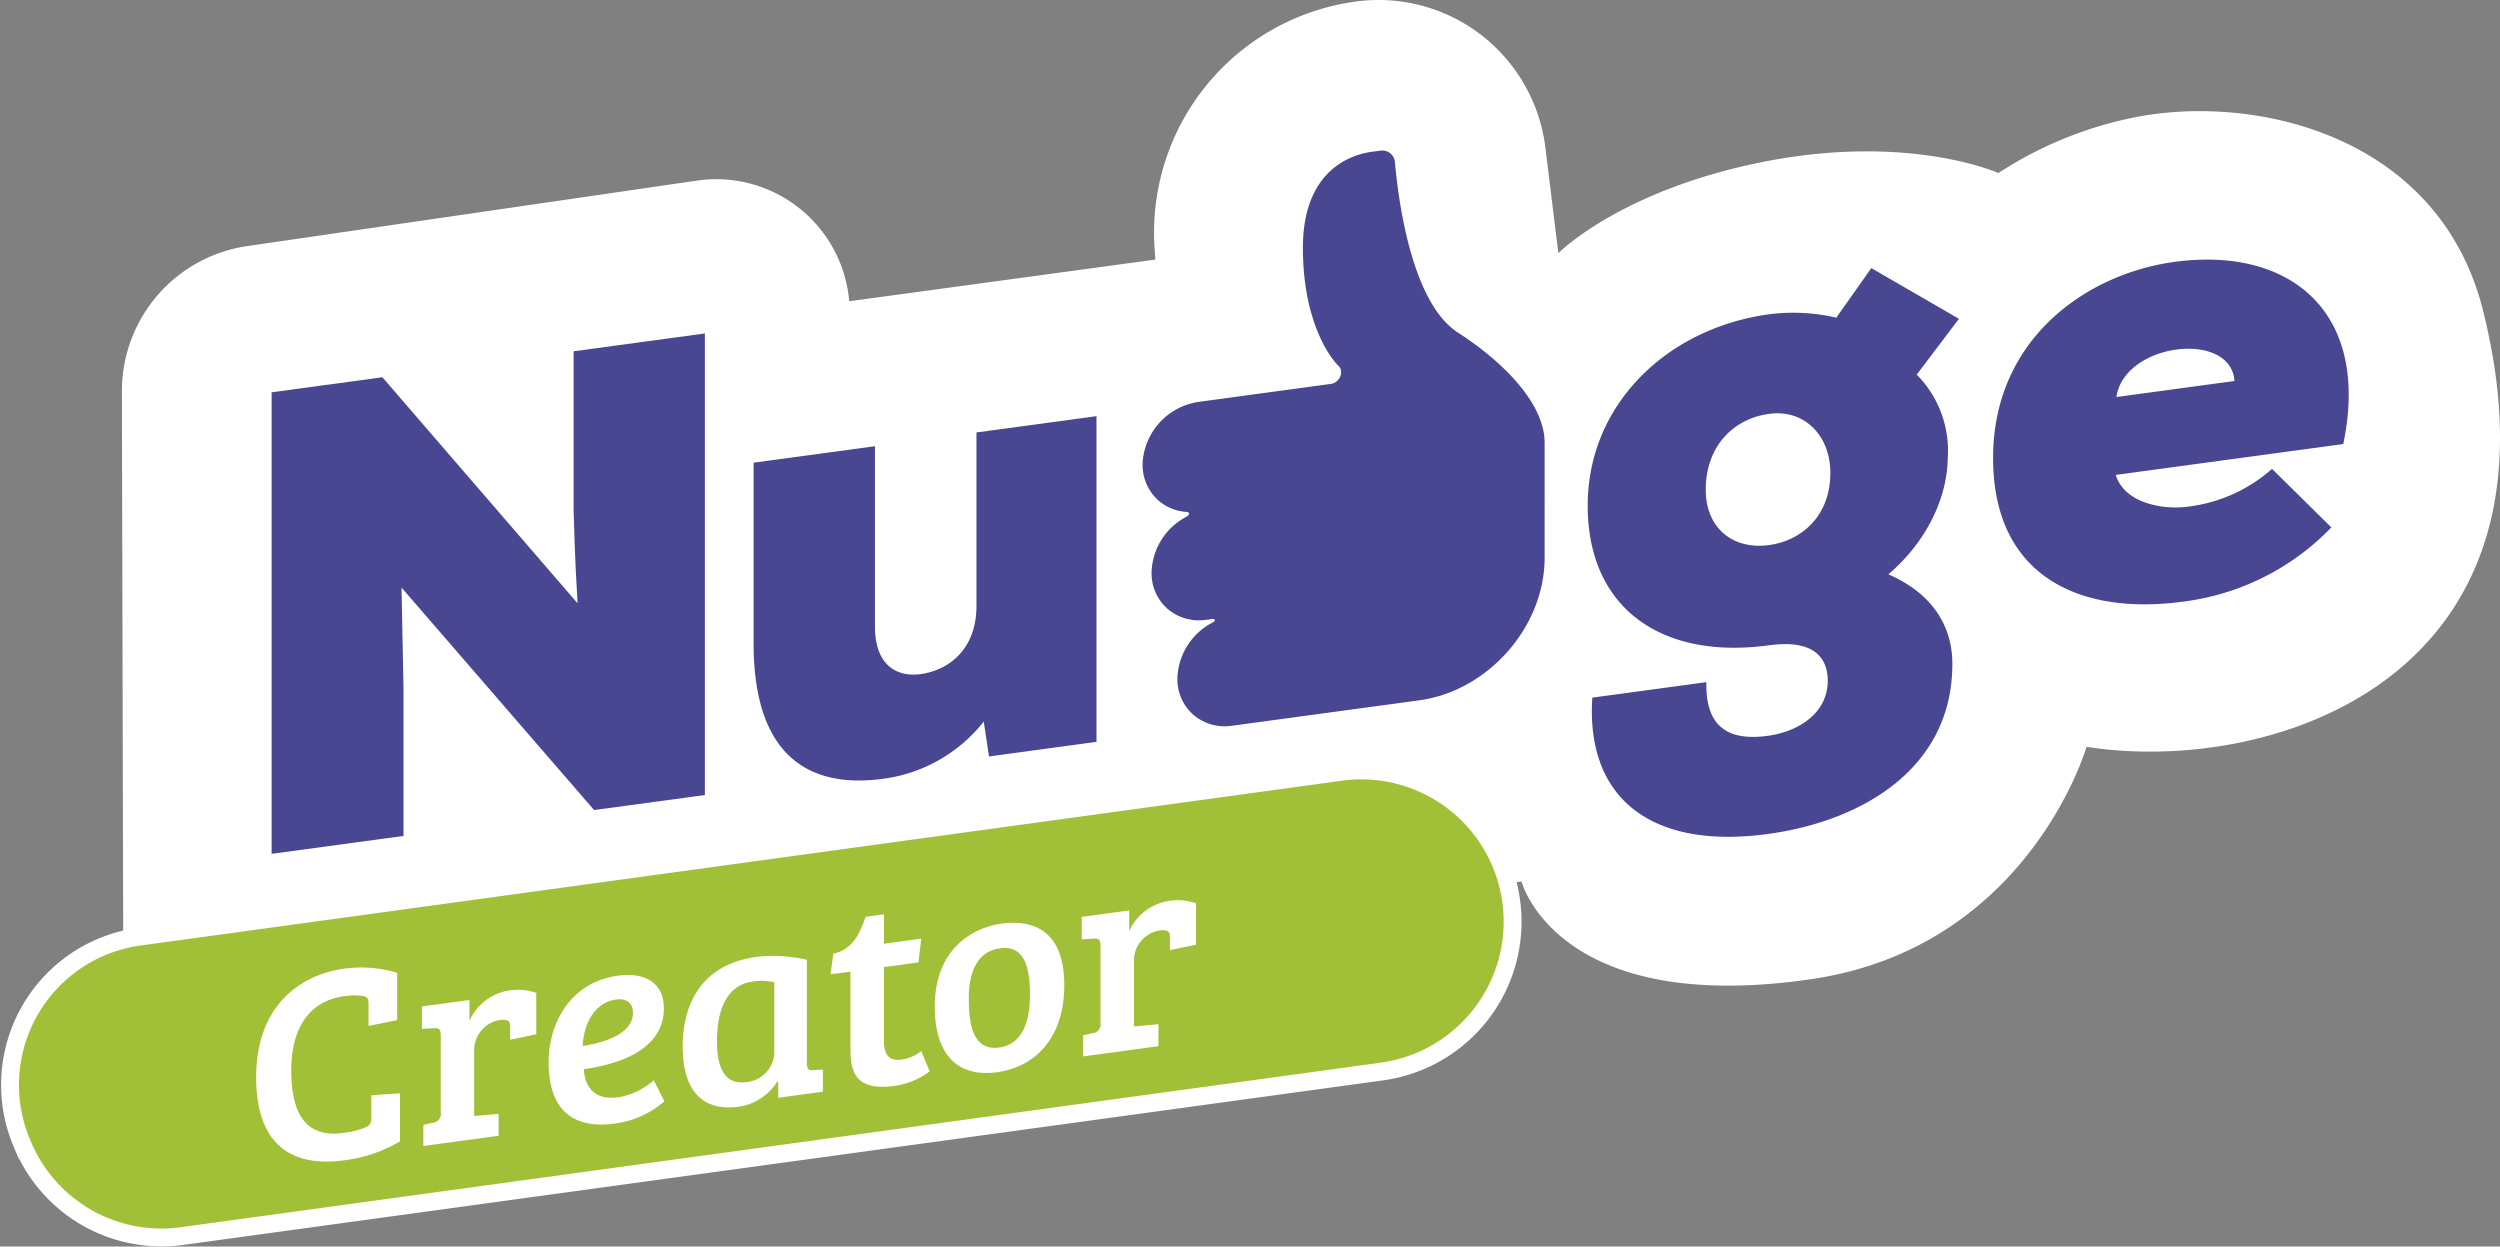 <svg xmlns="http://www.w3.org/2000/svg" width="434.448" height="216.625" viewBox="0 0 434.448 216.625"><rect x="0" y="0" width="434.448" height="216.625" fill="#808080" stroke="none"/><g transform="translate(-274.458 -225.345)"><path d="M289.38,387.432l-.225-94.079a25.449,25.449,0,0,1,21.78-25.243l78.166-11.38a23.191,23.191,0,0,1,26.448,20.965l53.2-7.24-.129-1.868A40.508,40.508,0,0,1,503.681,225.6,29.21,29.21,0,0,1,536.527,251l2.252,18.342s10.8-10.961,35.652-15.877c25.345-5.013,40.817,1.952,40.817,1.952a67.422,67.422,0,0,1,22.683-9.471c21.01-4.614,53.835,2.455,61.554,33.421,16,64.187-37.166,80.774-68.917,75.759,0,0-10.064,34.878-47.9,40.386-44.2,6.431-50.291-16.992-50.291-16.992s-235.194,31.2-235.752,30.363-7.24-21.447-7.24-21.447" transform="translate(6.487)" fill="#fff"/><path d="M537.316,340.948h0a26.284,26.284,0,0,1-22.725,26.04l-208.6,28.607a26.153,26.153,0,0,1-27.482-15.575c-.072-.168-.144-.333-.216-.5a26,26,0,0,1,20.44-35.979l208.743-28.637a26.282,26.282,0,0,1,29.842,26.04" transform="translate(0 44.567)" fill="#a2c037"/><path d="M537.316,340.948h0a26.284,26.284,0,0,1-22.725,26.04l-208.6,28.607a26.153,26.153,0,0,1-27.482-15.575c-.072-.168-.144-.333-.216-.5a26,26,0,0,1,20.44-35.979l208.743-28.637A26.282,26.282,0,0,1,537.316,340.948Z" transform="translate(0 44.567)" fill="none" stroke="#fff" stroke-miterlimit="10" stroke-width="3.105"/><path d="M383.476,278.814V310.1c0,6.988,4.005,8.853,7.906,8.322,5.043-.684,9.737-4.416,9.737-11.863V276.419l20.857-2.83v56.6L403.3,332.73l-.92-6.062a26.684,26.684,0,0,1-17.871,9.989c-11.917,1.5-22.119-3.415-22.119-23.582v-31.4Z" transform="translate(43.029 24.073)" fill="#494692"/><path d="M359.681,310.9c-.573-9.549-.573-13.215-.69-16.294V267.1L381.8,264v80.214l-19.25,2.611-33.463-38.656.345,17.484v25.669l-22.92,3.112V274.228l19.25-2.614Z" transform="translate(15.148 19.291)" fill="#494692"/><path d="M479.6,294.937c0,6.763,4.812,10.463,11,9.621,5.615-.762,10.655-5,10.655-12.562,0-6.416-4.47-11.081-10.655-10.238s-11,5.615-11,13.179m.117,33.445c-.231,8.853,5.043,10.085,10.658,9.324,5.5-.747,10.424-4.05,10.424-9.552,0-4.125-2.521-7.219-10.2-6.179-19.019,2.584-31.515-6.721-31.515-24.254,0-17.76,13.986-30.888,31.515-33.269a32.975,32.975,0,0,1,11.686.591c1.952-2.785,4.242-5.963,6.074-8.619l15.239,8.817-7.333,9.7a18.78,18.78,0,0,1,5.39,14.51c-.12,7.12-3.783,14.606-10.316,20.194,10.427,4.542,11.117,12.469,11.117,15.565,0,18.333-15.928,27.369-32.084,29.56-20.284,2.755-31.629-6.245-30.483-23.7Z" transform="translate(91.281 15.508)" fill="#494692"/><path d="M548.026,276.538c-.573-8.859-19.139-6.682-20.512,2.785Zm18.908,10.955L527.4,292.859c1.484,4.842,8.017,6.131,12.6,5.507a26.806,26.806,0,0,0,14.555-6.557l10.313,10.172a43.176,43.176,0,0,1-25.783,12.9c-17.877,2.425-33-4.344-33-24.97s16.159-31.988,31.515-34.072c20.053-2.722,34.147,8.658,29.335,31.656" transform="translate(114.731 15.017)" fill="#494692"/><path d="M409.044,316.119a8.245,8.245,0,0,0,2.794,6.338,8.411,8.411,0,0,0,6.715,1.883s.6-.057,1.007-.138.734.288.159.582a11.288,11.288,0,0,0-6.188,9.749,8.246,8.246,0,0,0,2.794,6.338,8.415,8.415,0,0,0,6.718,1.883l32.492-4.413c12-1.628,21.813-12.777,21.813-24.775V293.55c0-6.91-7.453-14.225-15.041-19.1-8.115-5.207-10.4-23.156-10.973-29.617a2.2,2.2,0,0,0-2.575-2.012l-1.43.192c-2.108.288-11.986,2.036-11.986,16.669s6.095,20.449,6.095,20.449c1.148.953.363,3-1.235,3.22l-23.039,3.13a11.394,11.394,0,0,0-9.671,10.493,8.294,8.294,0,0,0,2.785,6.671,8.185,8.185,0,0,0,4.767,1.943c.63.048.759.468-.045.9a11.257,11.257,0,0,0-5.957,9.626" transform="translate(65.533 8.71)" fill="#494692"/><path d="M320.049,342.485c-6.149.833-9.228,5.6-9.228,12.885,0,7.576,2.539,11.911,9.327,10.847a13.555,13.555,0,0,0,3.565-.92c.878-.4,1.022-.812,1.022-1.73v-3.861l4.983-.336v8.346a24.98,24.98,0,0,1-9.668,3.292c-9.908,1.346-15.329-3.421-15.329-14.423,0-12.6,7.813-17.856,15.329-18.878a21.381,21.381,0,0,1,9.18.734v8.205l-4.98,1.016V343.9c0-.92-.147-1.286-1.025-1.457a11.518,11.518,0,0,0-3.175.045" transform="translate(14.253 55.969)" fill="#fff"/><path d="M327.21,348.048c0-1.067-.294-1.361-1.22-1.286l-2.051.135v-3.912l8.25-1.118v3.622a9.088,9.088,0,0,1,6.934-5.285,9.723,9.723,0,0,1,4.686.426v7.192l-4.542.95v-2.218c0-.579-.1-1-.486-1.139a2.748,2.748,0,0,0-1.319-.063,5.294,5.294,0,0,0-4.443,5.477v11.2l4.248-.384v3.813l-13.083,1.775v-3.667l1.61-.363a1.54,1.54,0,0,0,1.415-1.784Z" transform="translate(23.843 57.257)" fill="#fff"/><path d="M350.35,342.643c-3.906.531-5.663,4.485-5.81,8.074,3.61-.537,8.736-2.051,8.736-5.771,0-1.784-1.169-2.542-2.926-2.3m8.3,1.478c0,7.432-8.151,9.8-13.914,10.625.195,3.112,1.853,5.441,6,4.881a12.208,12.208,0,0,0,6.152-2.962l1.856,3.658a16.411,16.411,0,0,1-8.6,3.87c-8.3,1.124-11.521-3.454-11.521-10.646,0-7.141,4.053-13.968,12.058-15.053,4.785-.651,7.96,1.331,7.96,5.627" transform="translate(31.175 56.399)" fill="#fff"/><path d="M370.086,340.737a9.923,9.923,0,0,0-3.759-.12c-4.638.63-6.2,5.138-6.2,10.355,0,4,.977,7.684,5.079,7.123a5.348,5.348,0,0,0,4.881-4.86Zm5.663,14.046c0,1.061.294,1.313,1.22,1.235l1.562-.117v3.861l-7.762,1.055v-2.8l-.147-.03a9.594,9.594,0,0,1-6.689,4.383c-6.883.935-9.764-3.5-9.764-10.4,0-8.5,4.1-14.459,12.888-15.652a26.4,26.4,0,0,1,8.691.51Z" transform="translate(38.928 55.298)" fill="#fff"/><path d="M380.582,331.341v5.115l6.491-.881-.486,4.119-6.005.819V353.2c0,2.944,1.172,3.655,3.175,3.385a7.522,7.522,0,0,0,3.316-1.463l1.466,3.517a13.19,13.19,0,0,1-6.2,2.527c-7.615,1.037-7.567-3.607-7.567-6.985V341.3l-3.466.474.489-3.592c3.418-.753,4.59-3.52,5.615-6.407Z" transform="translate(47.479 52.89)" fill="#fff"/><path d="M399.941,344.775c0-5.4-1.316-8.55-5.222-8.02-3.855.519-5.42,4.017-5.42,8.646,0,4.488.636,9.228,5.324,8.6,3.807-.516,5.318-4.2,5.318-9.222m-4.929-12.31c3.613-.489,10.886-.369,10.886,10.733,0,9.267-5.223,14.219-11.668,15.095-6.542.89-10.838-2.674-10.838-11.41,0-10.04,6.59-13.737,11.62-14.417" transform="translate(53.51 53.379)" fill="#fff"/><path d="M403.7,337.663c0-1.061-.294-1.361-1.22-1.286l-2.051.138v-3.909l8.25-1.121V335.1a9.08,9.08,0,0,1,6.931-5.282,9.734,9.734,0,0,1,4.689.423v7.192l-4.542.953V336.17c0-.579-.1-1-.489-1.139a2.733,2.733,0,0,0-1.316-.063,5.291,5.291,0,0,0-4.443,5.477v11.2l4.248-.384v3.813l-13.083,1.772v-3.667l1.61-.36a1.542,1.542,0,0,0,1.415-1.787Z" transform="translate(62.011 52.076)" fill="#fff"/></g></svg>
